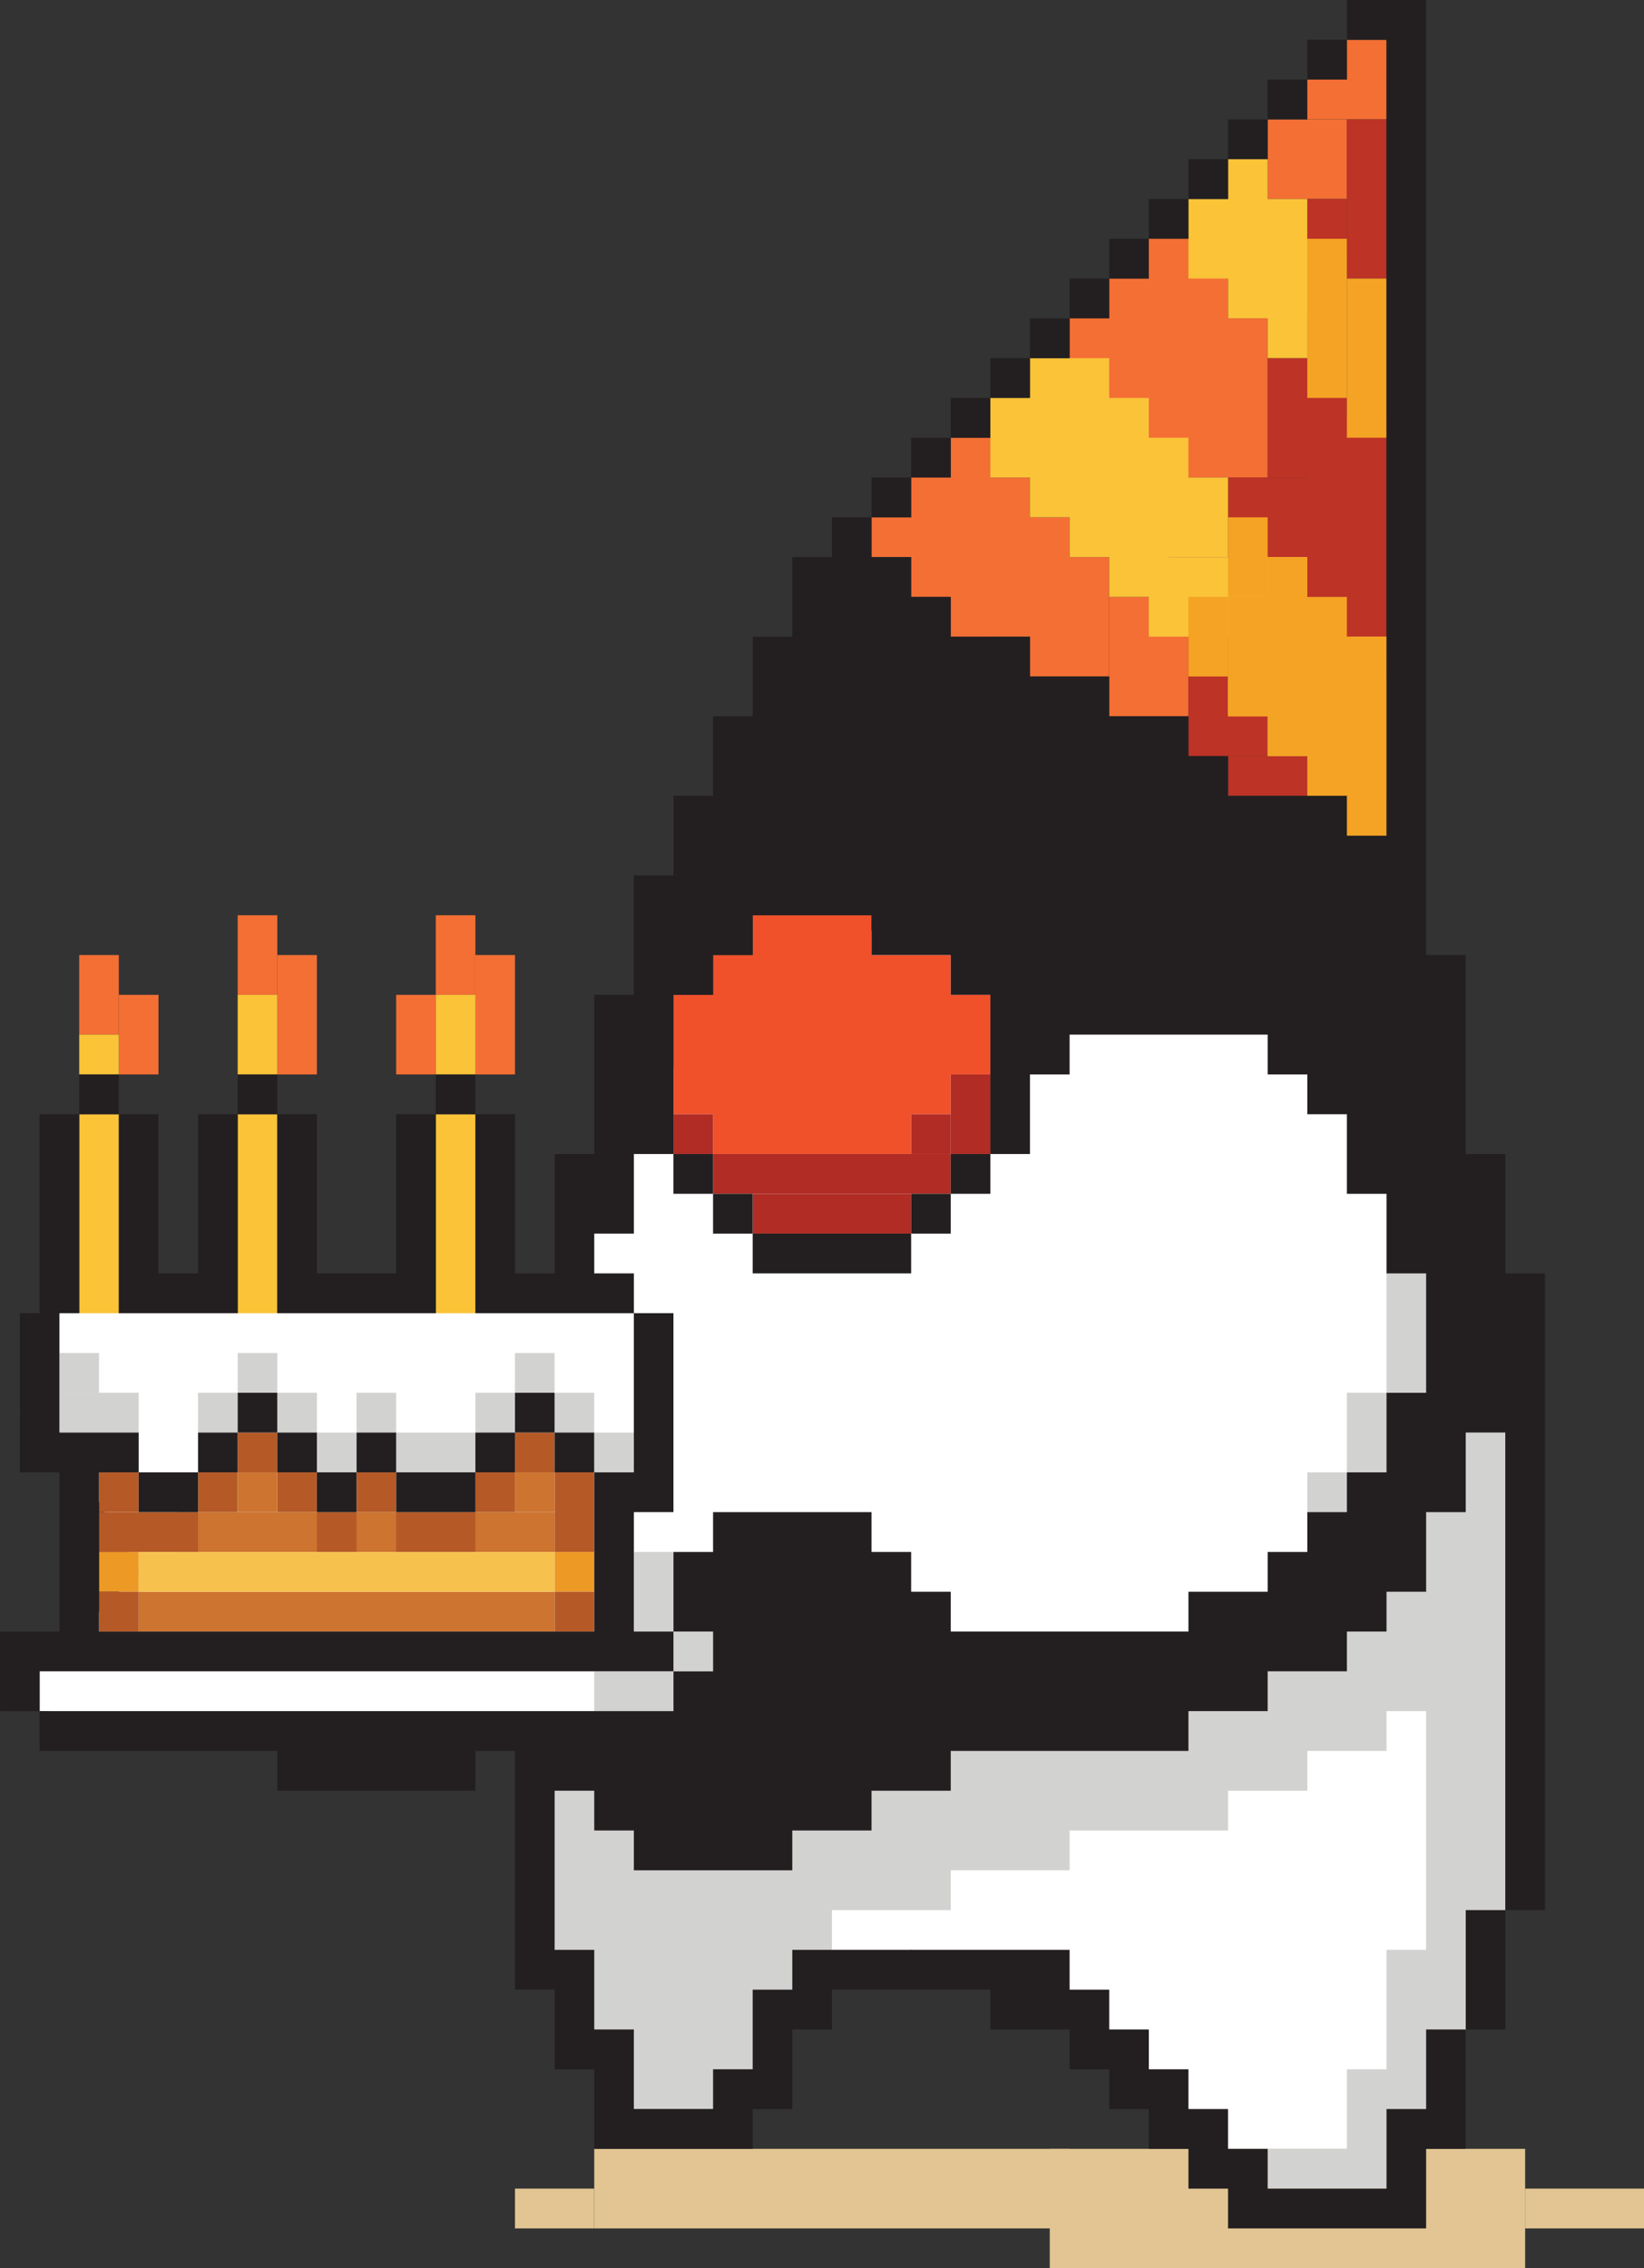 <svg fill="none" height="327" viewBox="0 0 237 327" width="237" xmlns="http://www.w3.org/2000/svg"
     xmlns:xlink="http://www.w3.org/1999/xlink">
    <rect x="0" y="0" width="237" height="327" fill="#333333" stroke="none"/>
    <clipPath id="a">
        <path d="m0 0h237v327h-237z"/>
    </clipPath>
    <g clip-path="url(#a)">
        <path d="m91.375 157.764-11.424 31.552h-71.385l-5.71 14.341 5.71 2.868 11.424 20.08-14.279 14.341v5.736l68.53 2.868 5.71 8.608v22.945l11.424 20.08v2.868h11.42l5.711-5.736 5.71-11.476 17.134-5.736 22.845 5.736 5.71 5.74 17.131 17.208 5.71 5.736h14.279 2.855l5.71-11.472 5.711-11.472 5.71-17.213v-68.841l-25.696-65.974-45.689-20.076z"
              fill="#fff"/>
        <path d="m85.661 315.523h-11.42v5.737h11.42z" fill="#e2c593"/>
        <path d="m154.194 309.788h-68.53v11.472h68.53z" fill="#e2c593"/>
        <path d="m237 315.523h-17.135v5.737h17.135z" fill="#e2c593"/>
        <path d="m219.866 309.788h-68.53v17.212h68.53z" fill="#e2c593"/>
        <path d="m79.954 217.997h-54.255v5.736h54.255z" fill="#cc7430"/>
        <path d="m188.459 217.997v-5.736h5.71v-11.473h5.71v-17.212l8.566-2.868v17.212l-8.566 22.945-8.565 2.872z"
              fill="#d2d2d0"/>
        <path d="m119.93 281.103v-5.736h17.131v-5.736h17.134v-5.736h22.841v-5.736h11.424v-5.74h11.421v-5.737h5.71v34.421h-5.71v17.213h-5.71v11.472h-11.425v5.736h17.135l5.71-11.472 5.71-11.472 5.71-17.213v-68.842h-5.71l-11.42 22.949-5.71 5.736-11.425 5.736-11.42 5.736-34.265 5.737-11.421 5.74-11.424 5.736-11.42 5.736-11.421-5.736-5.71-5.736h-5.714v22.944l5.714 11.477 5.71 11.472h11.421l5.71-5.736 5.71-11.477z"
              fill="#d2d2d0"/>
        <g id="fire" fill="#f36f34">
            <animateMotion
                    dur="2s"
                    repeatCount="indefinite"
                    path="M0,0 0,-3 0,0"/>
            <animate attributeName="fill" values="#f36f34;#fac338;#f36f34" dur="3s" repeatCount="indefinite"/>
            <path d="m17.13 137.684h-5.71v11.472h5.71z"/>
            <path d="m22.845 143.42h-5.71v11.472h5.71z"/>
            <path d="m39.976 131.947h-5.71v11.473h5.71z"/>
            <path d="m45.685 137.684h-5.71v17.212h5.71z"/>
            <path d="m68.531 131.947h-5.71v11.473h5.71z"/>
            <path d="m62.82 143.42h-5.71v11.472h5.71z"/>
            <path d="m74.24 137.684h-5.71v17.212h5.71z"/>
        </g>
        <path d="m137.061 74.578h-11.42v5.736h11.42z" fill="#f36f34"/>
        <path d="m142.771 63.105h-5.71v28.685h5.71z" fill="#f36f34"/>
        <path d="m148.484 68.842h-17.134v17.212h17.134z" fill="#f36f34"/>
        <path d="m154.195 74.578h-17.134v17.212h17.134z" fill="#f36f34"/>
        <path d="m159.901 80.314h-11.421v17.212h11.421z" fill="#f36f34"/>
        <g id="fire-light" fill="#fac338">
            <animateMotion
                    dur="2s"
                    begin="0.1s"
                    repeatCount="indefinite"
                    path="M0,0 0,-3 0,0"/>
            <animate attributeName="fill" values="#fac338;#f36f34;#fac338" dur="3s" repeatCount="indefinite"/>
            <path d="m17.13 149.155h-5.71v5.736h5.71z">

            </path>
            <path d="m39.976 143.42h-5.71v11.472h5.71z"/>
            <path d="m68.531 143.42h-5.71v11.472h5.71z"/>
        </g>
        <path d="m17.13 160.632h-5.71v28.685h5.71z" fill="#fac338"/>
        <path d="m39.976 160.632h-5.71v28.685h5.71z" fill="#fac338"/>
        <path d="m68.531 160.632h-5.71v28.685h5.71z" fill="#fac338"/>
        <path d="m182.75 45.894h-28.555v22.948h28.555z" fill="#f36f34"/>
        <path d="m171.325 40.157h-11.421v17.212h11.421z" fill="#f36f34"/>
        <path d="m177.036 34.421h-11.421v17.212h11.421z" fill="#f36f34"/>
        <path d="m194.166 17.213h-11.42v11.472h11.42z" fill="#f36f34"/>
        <path d="m199.879 11.473h-11.42v5.736h11.42z" fill="#f36f34"/>
        <path d="m199.88 5.736h-5.71v5.736h5.71z" fill="#f36f34"/>
        <path d="m171.325 86.054h-11.421v17.212h11.421z" fill="#f36f34"/>
        <path d="m182.745 91.79h-11.421v17.212h11.421z" fill="#bd3326"/>
        <path d="m188.456 108.999h-11.421v5.736h11.421z" fill="#bd3326"/>
        <path d="m194.166 51.633h-11.42v17.212h11.42z" fill="#bd3326"/>
        <path d="m199.88 17.213h-5.71v22.948h5.71z" fill="#bd3326"/>
        <path d="m194.169 28.685h-5.71v8.604h5.71z" fill="#bd3326"/>
        <path d="m199.879 60.237h-11.42v34.421h11.42z" fill="#bd3326"/>
        <path d="m188.456 68.842h-11.421v34.421h11.421z" fill="#bd3326"/>
        <path d="m34.265 200.789h-5.71v5.736h5.71z" fill="#d2d2d0"/>
        <path d="m14.275 195.053h-5.71v5.736h5.71z" fill="#d2d2d0"/>
        <path d="m39.976 195.053h-5.71v5.736h5.71z" fill="#d2d2d0"/>
        <path d="m45.685 200.789h-5.71v5.736h5.71z" fill="#d2d2d0"/>
        <path d="m51.396 206.525h-5.71v5.737h5.71z" fill="#d2d2d0"/>
        <path d="m57.111 200.789h-5.71v5.736h5.71z" fill="#d2d2d0"/>
        <path d="m74.24 200.789h-5.71v5.736h5.71z" fill="#d2d2d0"/>
        <path d="m79.95 195.053h-5.71v5.736h5.71z" fill="#d2d2d0"/>
        <path d="m85.661 200.789h-5.71v5.736h5.71z" fill="#d2d2d0"/>
        <path d="m91.374 206.525h-5.71v5.737h5.71z" fill="#d2d2d0"/>
        <path d="m19.986 223.737h-5.71v5.736h5.71z" fill="#ed9925"/>
        <path d="m85.661 223.737h-5.71v5.736h5.71z" fill="#ed9925"/>
        <path d="m19.986 212.261h-5.71v5.736h5.71z" fill="#b55a27"/>
        <path d="m34.265 212.261h-5.71v5.736h5.71z" fill="#b55a27"/>
        <path d="m39.976 206.525h-5.71v5.737h5.71z" fill="#b55a27"/>
        <path d="m45.685 212.261h-5.71v5.736h5.71z" fill="#b55a27"/>
        <path d="m57.111 212.261h-5.71v5.736h5.71z" fill="#b55a27"/>
        <path d="m74.24 212.261h-5.71v5.736h5.71z" fill="#b55a27"/>
        <path d="m79.95 206.525h-5.71v5.737h5.71z" fill="#b55a27"/>
        <path d="m85.661 212.261h-5.71v11.472h5.71z" fill="#b55a27"/>
        <path d="m68.53 217.997h-11.42v5.736h11.42z" fill="#b55a27"/>
        <path d="m51.396 217.997h-5.71v5.736h5.71z" fill="#b55a27"/>
        <path d="m28.551 217.997h-14.275v5.736h14.275z" fill="#b55a27"/>
        <path d="m85.661 229.474h-5.71v5.736h5.71z" fill="#b55a27"/>
        <path d="m19.986 229.474h-5.71v5.736h5.71z" fill="#b55a27"/>
        <path d="m79.955 229.474h-59.965v5.736h59.965z" fill="#cc7430"/>
        <path d="m68.53 206.525h-11.42v5.737h11.42z" fill="#d2d2d0"/>
        <path d="m19.985 200.789h-11.42v5.736h11.42z" fill="#d2d2d0"/>
        <path d="m137.059 143.42v-5.737h-5.71-5.71v-5.736h-17.135v5.736h-5.71v5.737h-5.71v17.212h5.71v5.736h5.71 17.135 5.71v-5.736h5.71v-5.736h5.71v-11.476z"
              fill="#f0512b"/>
        <path d="m102.794 160.632h-5.71v5.736h5.71z" fill="#b02c25"/>
        <path d="m137.06 160.632h-5.71v5.736h5.71z" fill="#b02c25"/>
        <path d="m142.771 154.896h-5.71v11.472h5.71z" fill="#b02c25"/>
        <path d="m137.06 166.368h-34.265v5.736h34.265z" fill="#b02c25"/>
        <path d="m131.351 172.104h-22.845v5.737h22.845z" fill="#b02c25"/>
        <path d="m165.614 57.369h-22.844v11.472h22.844z" fill="#fac338"/>
        <path d="m171.325 63.105h-22.845v11.472h22.845z" fill="#fac338"/>
        <path d="m177.04 68.842h-22.845v11.472h22.845z" fill="#fac338"/>
        <path d="m188.46 80.314h-22.845v11.472h22.845z" fill="#fac338"/>
        <path d="m168.47 74.578h-8.566v11.472h8.566z" fill="#fac338"/>
        <path d="m199.88 91.79h-22.845v11.472h22.845z" fill="#fac338"/>
        <path d="m199.881 97.526h-17.135v11.473h17.135z" fill="#fac338"/>
        <path d="m197.024 103.263h-8.565v11.472h8.565z" fill="#fac338"/>
        <path d="m199.88 108.999h-5.71v11.472h5.71z" fill="#fac338"/>
        <path d="m159.901 51.633h-11.421v11.472h11.421z" fill="#fac338"/>
        <path d="m188.456 28.685h-11.421v11.472h11.421z" fill="#fac338"/>
        <path d="m182.745 22.948h-5.71v11.472h5.71z" fill="#fac338"/>
        <path d="m182.745 28.685h-11.421v11.472h11.421z" fill="#fac338"/>
        <path d="m188.456 34.421h-11.421v11.472h11.421z" fill="#fac338"/>
        <path d="m188.456 40.157h-5.71v11.472h5.71z" fill="#fac338"/>
        <path d="m194.169 34.421h-5.71v22.949h5.71z" fill="#f4a324"/>
        <path d="m199.88 40.157h-5.71v22.949h5.71z" fill="#f4a324"/>
        <path d="m182.745 74.578h-5.71v11.472h5.71z" fill="#f4a324"/>
        <path d="m188.456 80.314h-5.71v11.472h5.71z" fill="#f4a324"/>
        <path d="m188.456 97.526h-5.71v11.473h5.71z" fill="#f4a324"/>
        <path d="m199.879 91.79h-11.42v22.949h11.42z" fill="#f4a324"/>
        <path d="m194.17 86.054h-17.135v17.212h17.135z" fill="#f4a324"/>
        <path d="m199.88 103.263h-5.71v17.212h5.71z" fill="#f4a324"/>
        <path d="m177.034 86.054h-5.71v11.472h5.71z" fill="#f4a324"/>
        <path d="m97.085 223.737h-5.71v11.473h5.71z" fill="#d2d2d0"/>
        <path d="m102.794 235.21h-5.71v5.736h5.71z" fill="#d2d2d0"/>
        <path d="m97.084 240.946h-11.42v5.736h11.42z" fill="#d2d2d0"/>
        <path d="m39.976 212.261h-5.71v5.736h5.71z" fill="#cc7430"/>
        <path d="m79.95 212.261h-5.71v5.736h5.71z" fill="#cc7430"/>
        <path d="m79.955 223.737h-59.965v5.736h59.965z" fill="#f7c14d"/>
        <g fill="#231f20">
            <path d="m85.661 206.525h-5.71v5.737h5.71z"/>
            <path d="m79.95 200.789h-5.71v5.736h5.71z"/>
            <path d="m108.505 172.104h-5.71v5.737h5.71z"/>
            <path d="m131.351 68.842h-5.71v5.736h5.71z"/>
            <path d="m137.06 63.105h-5.71v5.736h5.71z"/>
            <path d="m142.771 57.369h-5.71v5.736h5.71z"/>
            <path d="m148.48 51.633h-5.71v5.736h5.71z"/>
            <path d="m154.191 45.894h-5.711v5.736h5.711z"/>
            <path d="m159.905 40.157h-5.71v5.736h5.71z"/>
            <path d="m165.614 34.421h-5.71v5.736h5.71z"/>
            <path d="m171.325 28.685h-5.71v5.736h5.71z"/>
            <path d="m177.034 22.948h-5.71v5.736h5.71z"/>
            <path d="m182.745 17.213h-5.71v5.736h5.71z"/>
            <path d="m188.456 11.473h-5.71v5.736h5.71z"/>
            <path d="m194.169 5.736h-5.71v5.736h5.71z"/>
            <path d="m137.06 172.104h-5.71v5.737h5.71z"/>
            <path d="m102.794 166.368h-5.71v5.736h5.71z"/>
            <path d="m142.771 166.368h-5.71v5.736h5.71z"/>
            <path d="m51.396 212.261h-5.71v5.736h5.71z"/>
            <path d="m45.685 206.525h-5.71v5.737h5.71z"/>
            <path d="m39.976 200.789h-5.71v5.736h5.71z"/>
            <path d="m34.265 206.525h-5.71v5.737h5.71z"/>
            <path d="m22.845 189.317h5.71 5.71v-28.685h-5.71v22.944h-5.71v-22.944h-5.71v28.685z"/>
            <path d="m17.13 154.896h-5.71v5.736h5.71z"/>
            <path d="m45.685 189.317h11.424 5.71v-28.685h-5.71v22.944h-11.424v-22.944h-5.71v28.685z"/>
            <path d="m39.976 154.896h-5.71v5.736h5.71z"/>
            <path d="m68.531 154.896h-5.71v5.736h5.71z"/>
            <path d="m28.555 212.261h-8.565v5.736h8.565z"/>
            <path d="m74.24 206.525h-5.71v5.737h5.71z"/>
            <path d="m57.111 206.525h-5.71v5.737h5.71z"/>
            <path d="m68.53 212.261h-11.42v5.736h11.42z"/>
            <path d="m131.351 177.841h-22.845v5.736h22.845z"/>
            <path d="m97.085 240.946v-5.736h-5.71v-17.213h5.71v-28.68h-5.71v22.944h-5.71v22.949h-71.389v-22.949h5.714v-5.736h-11.424v-17.208h2.855v-28.685h-5.71v28.685h-2.855v17.208 5.736h5.71v22.949h-2.855-5.71v11.472h5.71v-5.736z"/>
            <path d="m142.771 292.579h11.424v5.736h5.71v5.736h5.711v5.737h5.71v5.736h5.71v5.736h28.555v-5.736-5.736h5.71v-5.737-11.472h-5.71v11.472h-5.71v5.737 5.736h-17.135v-5.736h-5.71v-5.737h-5.71v-5.736h-5.71v-5.736h-5.711v-5.74h-5.71v-5.736h-34.265-5.714v5.736h-5.71v11.476h-5.71v5.736h-11.421v-11.472h-5.71v-11.476h-5.714v-22.945h5.714v5.736h5.71v5.737h5.71 5.71 2.855 8.565v-5.737h11.424v-5.736h11.421v-5.74h34.265v-5.736h11.42v-5.736h11.424v-5.736h5.711v-5.736h5.71v-11.477h5.71v-11.472h5.71v68.842h5.714v-68.842-2.868-20.08h-5.714v-17.209h-5.71v-28.685h-5.71v-137.683h-5.71-5.711v5.736h5.711v114.739h-5.711v-5.74h-17.134v-5.736h-5.71v-5.736h-11.421v-5.737h-11.424v-5.736h-11.42v-5.736h-5.71v-5.74h-5.711v-5.736h-5.71v5.736h-5.714v11.476h-5.71v11.473h-5.71v11.472h-5.71v11.476h-5.71v17.209h-5.71v22.948h-5.714v17.209h-5.71v-22.945h-5.71v28.685h5.71 17.134v-5.74h-5.71v-5.737h5.71v-11.472h5.71v-22.948h5.71v-5.737h5.71v-5.736h17.134v5.736h11.421v5.737h5.71v2.868 8.608 11.472h5.71v-11.472h5.714v-5.74h14.276 8.565 5.71v5.74h5.714v5.736h5.71v11.472h5.711v11.473h5.71v17.212h-5.71v11.472h-5.711v5.736h-5.71v5.74h-5.714v5.737h-11.42v5.736h-34.265v-5.736h-5.71v-5.737h-5.711v-5.74h-11.424-11.42v5.74h-5.71v11.473h5.71v5.736h-5.71v5.736h-5.71-5.71-5.714-2.855-2.855-5.71-28.555-34.265v5.736h34.265v5.74h28.555v-5.74h5.71v34.421h5.71v11.476h5.714v5.736 2.869 2.868h17.131 5.71v-5.737h5.71v-11.472h5.714v-5.74h22.841z"/>
            <path d="m217.011 275.367h-5.71v17.213h5.71z"/>
        </g>
    </g>
</svg>
